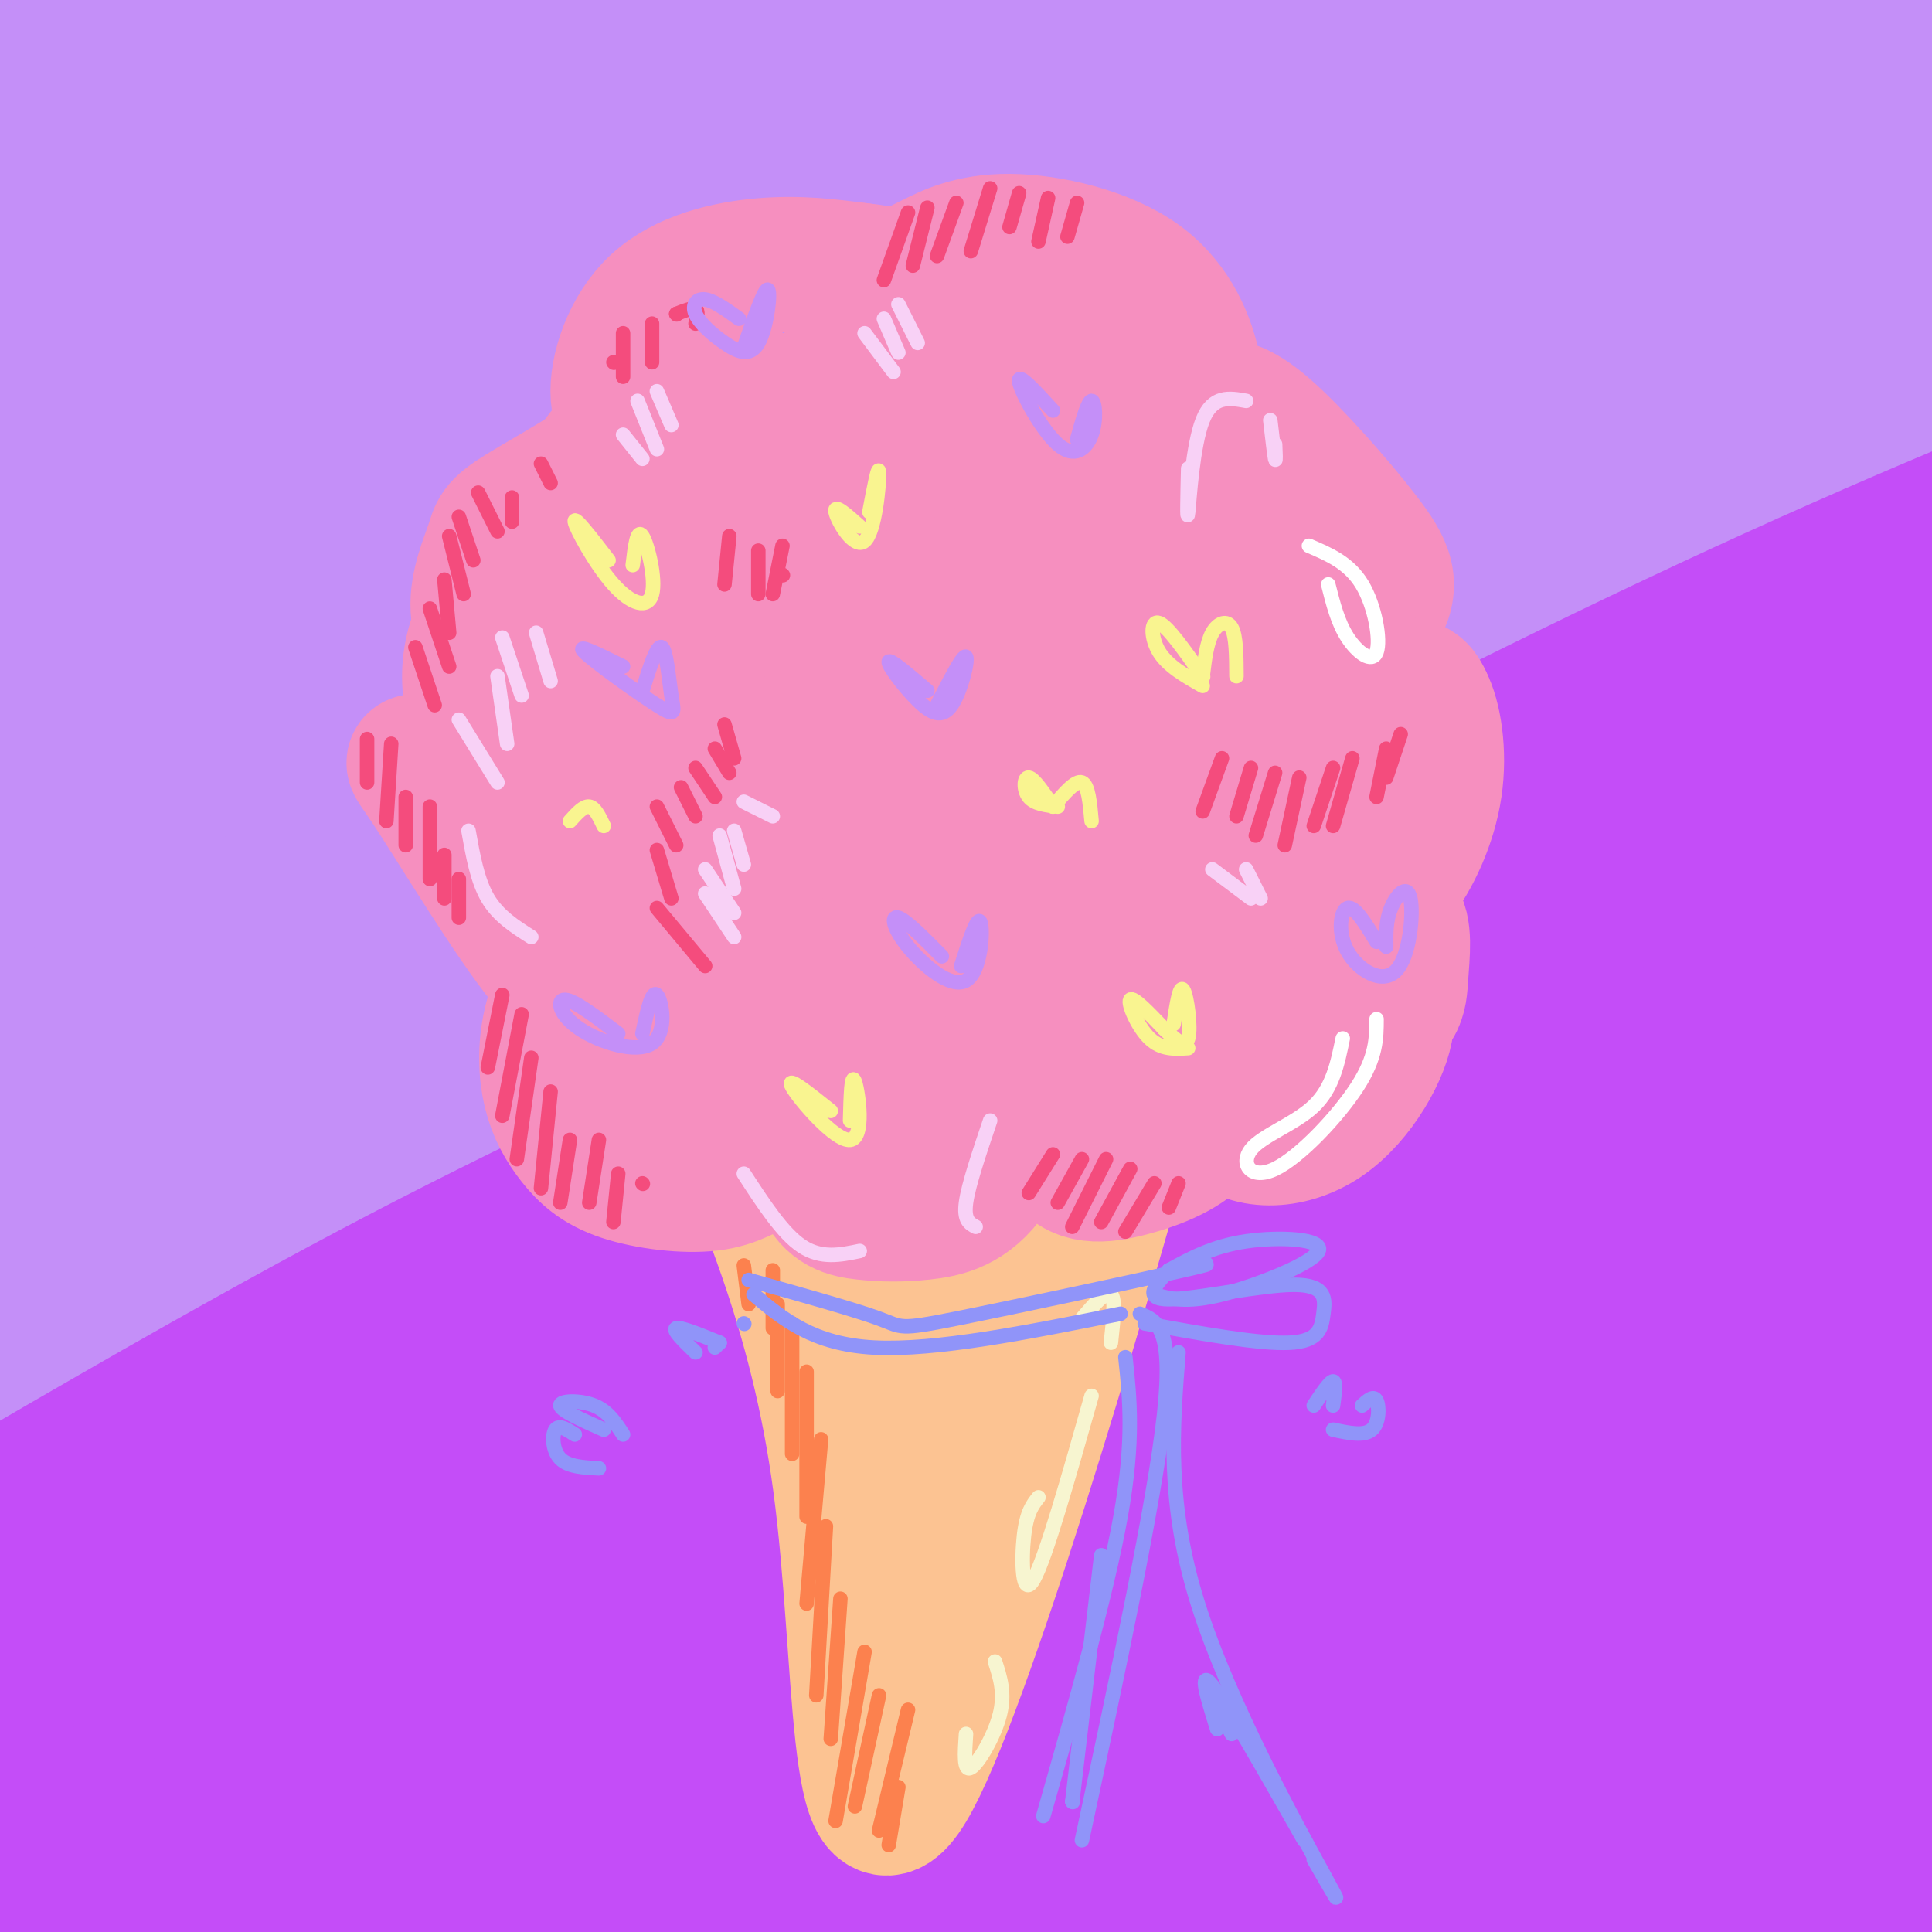 <svg viewBox='0 0 400 400' version='1.1' xmlns='http://www.w3.org/2000/svg' xmlns:xlink='http://www.w3.org/1999/xlink'><rect x="0" y="0" width="400" height="400" fill="#333333" stroke="none"/><g fill='none' stroke='rgb(196,143,248)' stroke-width='28' stroke-linecap='round' stroke-linejoin='round'><path d='M82,223c1.556,-3.089 3.111,-6.178 6,-10c2.889,-3.822 7.111,-8.378 39,-28c31.889,-19.622 91.444,-54.311 151,-89'/><path d='M379,52c-73.755,35.063 -147.510,70.126 -207,100c-59.490,29.874 -104.714,54.560 -146,79c-41.286,24.440 -78.635,48.635 -51,32c27.635,-16.635 120.255,-74.099 179,-109c58.745,-34.901 83.614,-47.238 111,-62c27.386,-14.762 57.291,-31.949 102,-53c44.709,-21.051 104.224,-45.967 76,-33c-28.224,12.967 -144.188,63.818 -206,91c-61.812,27.182 -69.471,30.695 -123,62c-53.529,31.305 -152.929,90.403 -149,87c3.929,-3.403 111.188,-69.307 189,-117c77.812,-47.693 126.178,-77.177 178,-102c51.822,-24.823 107.102,-44.986 132,-53c24.898,-8.014 19.416,-3.880 -21,14c-40.416,17.880 -115.766,49.506 -225,101c-109.234,51.494 -252.353,122.855 -296,143c-43.647,20.145 12.176,-10.928 68,-42'/><path d='M-10,190c56.661,-33.261 164.314,-95.414 224,-129c59.686,-33.586 71.404,-38.603 125,-61c53.596,-22.397 149.069,-62.172 99,-40c-50.069,22.172 -245.682,106.290 -383,171c-137.318,64.710 -216.342,110.010 -194,95c22.342,-15.010 146.051,-90.332 221,-134c74.949,-43.668 101.139,-55.683 142,-73c40.861,-17.317 96.393,-39.937 171,-70c74.607,-30.063 168.289,-67.570 38,-12c-130.289,55.570 -484.548,204.216 -578,237c-93.452,32.784 73.904,-50.293 162,-95c88.096,-44.707 96.933,-51.045 120,-63c23.067,-11.955 60.364,-29.526 112,-51c51.636,-21.474 117.610,-46.850 67,-26c-50.610,20.850 -217.805,87.925 -385,155'/><path d='M-69,94c-87.052,37.156 -112.183,52.545 -88,40c24.183,-12.545 97.680,-53.026 145,-78c47.320,-24.974 68.464,-34.443 105,-50c36.536,-15.557 88.463,-37.203 116,-48c27.537,-10.797 30.682,-10.746 12,-2c-18.682,8.746 -59.192,26.186 -141,58c-81.808,31.814 -204.914,78.002 -237,87c-32.086,8.998 26.849,-19.195 78,-45c51.151,-25.805 94.518,-49.223 127,-65c32.482,-15.777 54.081,-23.913 70,-30c15.919,-6.087 26.159,-10.127 29,-10c2.841,0.127 -1.718,4.419 -19,14c-17.282,9.581 -47.286,24.451 -123,58c-75.714,33.549 -197.139,85.779 -194,78c3.139,-7.779 130.841,-75.565 198,-110c67.159,-34.435 73.775,-35.519 88,-40c14.225,-4.481 36.061,-12.360 51,-16c14.939,-3.640 22.983,-3.040 -26,23c-48.983,26.040 -154.991,77.520 -261,129'/><path d='M-139,87c-63.718,31.049 -92.512,44.171 -34,19c58.512,-25.171 204.329,-88.634 289,-122c84.671,-33.366 108.197,-36.635 121,-38c12.803,-1.365 14.885,-0.826 16,1c1.115,1.826 1.263,4.939 -43,25c-44.263,20.061 -132.936,57.070 -227,101c-94.064,43.930 -193.519,94.781 -178,89c15.519,-5.781 146.011,-68.196 221,-103c74.989,-34.804 94.474,-41.999 126,-54c31.526,-12.001 75.093,-28.809 105,-39c29.907,-10.191 46.153,-13.765 54,-14c7.847,-0.235 7.295,2.869 -9,12c-16.295,9.131 -48.332,24.288 -125,57c-76.668,32.712 -197.967,82.977 -258,109c-60.033,26.023 -58.802,27.803 -81,41c-22.198,13.197 -67.826,37.812 -27,19c40.826,-18.812 168.105,-81.049 262,-123c93.895,-41.951 154.405,-63.616 197,-78c42.595,-14.384 67.276,-21.488 84,-26c16.724,-4.512 25.493,-6.432 21,-3c-4.493,3.432 -22.246,12.216 -40,21'/><path d='M335,-19c-69.634,29.766 -223.718,93.682 -308,131c-84.282,37.318 -98.762,48.037 -122,63c-23.238,14.963 -55.234,34.170 -69,44c-13.766,9.830 -9.304,10.284 -18,17c-8.696,6.716 -30.552,19.694 28,-10c58.552,-29.694 197.511,-102.059 279,-142c81.489,-39.941 105.508,-47.457 141,-61c35.492,-13.543 82.456,-33.113 115,-44c32.544,-10.887 50.666,-13.090 61,-13c10.334,0.090 12.878,2.472 -44,29c-56.878,26.528 -173.179,77.200 -267,119c-93.821,41.800 -165.162,74.727 -236,113c-70.838,38.273 -141.173,81.890 -116,67c25.173,-14.890 145.855,-88.289 247,-142c101.145,-53.711 182.755,-87.735 247,-113c64.245,-25.265 111.126,-41.770 145,-52c33.874,-10.230 54.740,-14.184 88,-23c33.260,-8.816 78.912,-22.492 1,17c-77.912,39.492 -279.388,132.154 -387,184c-107.612,51.846 -121.360,62.876 -150,81c-28.640,18.124 -72.172,43.341 -102,63c-29.828,19.659 -45.951,33.760 -44,35c1.951,1.240 21.975,-10.380 42,-22'/><path d='M-134,322c17.409,-10.064 39.931,-24.224 101,-57c61.069,-32.776 160.684,-84.167 234,-119c73.316,-34.833 120.334,-53.109 169,-71c48.666,-17.891 98.981,-35.396 129,-45c30.019,-9.604 39.743,-11.307 57,-16c17.257,-4.693 42.048,-12.374 -21,12c-63.048,24.374 -213.935,80.805 -307,118c-93.065,37.195 -128.308,55.154 -169,75c-40.692,19.846 -86.833,41.579 -149,78c-62.167,36.421 -140.361,87.531 -134,84c6.361,-3.531 97.276,-61.704 163,-101c65.724,-39.296 106.255,-59.714 154,-84c47.745,-24.286 102.702,-52.441 172,-83c69.298,-30.559 152.937,-63.523 224,-90c71.063,-26.477 129.549,-46.467 95,-30c-34.549,16.467 -162.135,69.392 -246,107c-83.865,37.608 -124.010,59.900 -166,82c-41.990,22.100 -85.824,44.006 -161,90c-75.176,45.994 -181.693,116.074 -206,131c-24.307,14.926 33.594,-25.302 80,-56c46.406,-30.698 81.315,-51.868 120,-75c38.685,-23.132 81.146,-48.228 153,-84c71.854,-35.772 173.101,-82.221 237,-109c63.899,-26.779 90.449,-33.890 117,-41'/><path d='M512,38c26.806,-8.470 35.321,-9.146 52,-14c16.679,-4.854 41.521,-13.887 -19,13c-60.521,26.887 -206.404,89.693 -298,131c-91.596,41.307 -128.906,61.116 -171,83c-42.094,21.884 -88.971,45.844 -153,85c-64.029,39.156 -145.208,93.506 -142,89c3.208,-4.506 90.803,-67.870 145,-106c54.197,-38.130 74.997,-51.026 140,-86c65.003,-34.974 174.210,-92.027 248,-127c73.790,-34.973 112.164,-47.866 143,-58c30.836,-10.134 54.134,-17.508 92,-30c37.866,-12.492 90.299,-30.102 26,-5c-64.299,25.102 -245.330,92.917 -336,127c-90.670,34.083 -90.981,34.436 -145,63c-54.019,28.564 -161.748,85.341 -185,94c-23.252,8.659 37.973,-30.799 85,-60c47.027,-29.201 79.857,-48.143 117,-69c37.143,-20.857 78.599,-43.627 146,-72c67.401,-28.373 160.747,-62.347 215,-80c54.253,-17.653 69.414,-18.983 94,-26c24.586,-7.017 58.596,-19.719 30,-3c-28.596,16.719 -119.798,62.860 -211,109'/><path d='M385,96c-43.333,23.167 -46.167,26.583 -49,30'/></g>
<g fill='none' stroke='rgb(196,77,248)' stroke-width='28' stroke-linecap='round' stroke-linejoin='round'><path d='M78,339c7.496,-5.287 14.992,-10.574 47,-30c32.008,-19.426 88.529,-52.990 160,-89c71.471,-36.010 157.892,-74.467 147,-70c-10.892,4.467 -119.096,51.857 -167,72c-47.904,20.143 -35.506,13.038 -95,46c-59.494,32.962 -190.880,105.992 -197,105c-6.120,-0.992 113.025,-76.005 180,-117c66.975,-40.995 81.781,-47.974 104,-60c22.219,-12.026 51.850,-29.101 105,-53c53.150,-23.899 129.819,-54.622 145,-58c15.181,-3.378 -31.127,20.589 -88,48c-56.873,27.411 -124.312,58.264 -222,111c-97.688,52.736 -225.625,127.353 -264,147c-38.375,19.647 12.813,-15.677 64,-51'/><path d='M-3,340c36.924,-26.191 97.234,-66.170 145,-96c47.766,-29.830 82.988,-49.513 120,-69c37.012,-19.487 75.815,-38.780 112,-55c36.185,-16.220 69.751,-29.367 104,-43c34.249,-13.633 69.181,-27.751 13,-2c-56.181,25.751 -203.475,91.372 -332,156c-128.525,64.628 -238.281,128.263 -253,136c-14.719,7.737 65.600,-40.426 117,-70c51.400,-29.574 73.883,-40.561 108,-57c34.117,-16.439 79.868,-38.331 124,-58c44.132,-19.669 86.644,-37.115 118,-49c31.356,-11.885 51.557,-18.207 93,-33c41.443,-14.793 104.129,-38.055 54,-14c-50.129,24.055 -213.071,95.427 -305,137c-91.929,41.573 -112.843,53.347 -141,68c-28.157,14.653 -63.556,32.186 -126,67c-62.444,34.814 -151.933,86.909 -120,73c31.933,-13.909 185.290,-93.822 274,-138c88.710,-44.178 112.774,-52.622 151,-67c38.226,-14.378 90.613,-34.689 143,-55'/><path d='M396,171c49.542,-17.278 101.899,-32.973 143,-46c41.101,-13.027 70.948,-23.387 28,-5c-42.948,18.387 -158.691,65.519 -251,106c-92.309,40.481 -161.185,74.311 -208,98c-46.815,23.689 -71.569,37.238 -114,62c-42.431,24.762 -102.541,60.736 -82,51c20.541,-9.736 121.731,-65.181 188,-100c66.269,-34.819 97.616,-49.012 142,-68c44.384,-18.988 101.805,-42.772 144,-59c42.195,-16.228 69.162,-24.899 113,-39c43.838,-14.101 104.545,-33.632 74,-18c-30.545,15.632 -152.341,66.426 -248,109c-95.659,42.574 -165.180,76.927 -217,104c-51.820,27.073 -85.938,46.867 -109,61c-23.062,14.133 -35.067,22.604 -55,35c-19.933,12.396 -47.794,28.718 -5,7c42.794,-21.718 156.243,-81.476 229,-118c72.757,-36.524 104.822,-49.814 150,-68c45.178,-18.186 103.470,-41.266 146,-57c42.530,-15.734 69.296,-24.121 108,-37c38.704,-12.879 89.344,-30.251 44,-11c-45.344,19.251 -186.672,75.126 -328,131'/><path d='M288,309c-94.011,39.986 -165.039,74.451 -220,105c-54.961,30.549 -93.856,57.181 -120,74c-26.144,16.819 -39.537,23.823 23,-5c62.537,-28.823 201.005,-93.474 273,-127c71.995,-33.526 77.516,-35.928 143,-59c65.484,-23.072 190.931,-66.814 178,-61c-12.931,5.814 -164.240,61.186 -250,94c-85.760,32.814 -105.973,43.071 -139,59c-33.027,15.929 -78.870,37.529 -114,56c-35.130,18.471 -59.549,33.812 -74,43c-14.451,9.188 -18.936,12.223 19,-5c37.936,-17.223 118.293,-54.703 195,-87c76.707,-32.297 149.764,-59.411 203,-78c53.236,-18.589 86.651,-28.655 108,-34c21.349,-5.345 30.631,-5.970 57,-14c26.369,-8.030 69.825,-23.464 2,3c-67.825,26.464 -246.933,94.825 -355,139c-108.067,44.175 -145.095,64.162 -99,48c46.095,-16.162 175.313,-68.475 242,-94c66.687,-25.525 70.844,-24.263 75,-23'/><path d='M435,343c37.677,-12.275 94.370,-31.462 29,-4c-65.370,27.462 -252.803,101.572 -291,117c-38.197,15.428 72.842,-27.825 143,-52c70.158,-24.175 99.435,-29.271 122,-34c22.565,-4.729 38.416,-9.090 -14,13c-52.416,22.090 -173.100,70.633 -160,71c13.100,0.367 159.985,-47.440 187,-56c27.015,-8.560 -65.841,22.128 -114,37c-48.159,14.872 -51.620,13.927 -65,15c-13.380,1.073 -36.680,4.164 -51,5c-14.320,0.836 -19.660,-0.582 -25,-2'/><path d='M255,275c20.282,-11.736 40.564,-23.472 17,-13c-23.564,10.472 -90.974,43.154 -165,83c-74.026,39.846 -154.669,86.858 -136,74c18.669,-12.858 136.648,-85.587 197,-121c60.352,-35.413 63.076,-33.510 74,-36c10.924,-2.490 30.048,-9.373 51,-17c20.952,-7.627 43.733,-15.996 2,6c-41.733,21.996 -147.980,74.359 -233,119c-85.020,44.641 -148.813,81.562 -135,74c13.813,-7.562 105.231,-59.606 158,-89c52.769,-29.394 66.888,-36.139 99,-50c32.112,-13.861 82.215,-34.839 121,-51c38.785,-16.161 66.250,-27.505 32,-10c-34.250,17.505 -130.214,63.859 -200,101c-69.786,37.141 -113.393,65.071 -157,93'/><path d='M-20,438c-33.333,21.333 -38.167,28.167 -43,35'/></g>
<g fill='none' stroke='rgb(252,195,146)' stroke-width='28' stroke-linecap='round' stroke-linejoin='round'><path d='M146,219c11.601,26.048 23.202,52.095 28,88c4.798,35.905 2.792,81.667 14,63c11.208,-18.667 35.631,-101.762 46,-139c10.369,-37.238 6.685,-28.619 3,-20'/><path d='M237,211c3.381,-4.167 10.333,-4.583 0,-3c-10.333,1.583 -37.952,5.167 -55,6c-17.048,0.833 -23.524,-1.083 -30,-3'/><path d='M152,211c-7.476,-8.857 -11.167,-29.500 -1,-3c10.167,26.500 34.190,100.143 42,112c7.810,11.857 -0.595,-38.071 -9,-88'/><path d='M184,232c1.380,10.571 9.331,80.998 12,92c2.669,11.002 0.058,-37.420 1,-69c0.942,-31.580 5.438,-46.318 4,-26c-1.438,20.318 -8.808,75.694 -5,74c3.808,-1.694 18.794,-60.456 21,-73c2.206,-12.544 -8.370,21.130 -12,34c-3.630,12.870 -0.315,4.935 3,-3'/><path d='M208,261c0.667,-1.667 0.833,-4.333 1,-7'/><path d='M144,218c0.327,-8.274 0.655,-16.548 0,-20c-0.655,-3.452 -2.292,-2.083 12,-4c14.292,-1.917 44.512,-7.119 62,-8c17.488,-0.881 22.244,2.560 27,6'/><path d='M245,192c4.822,1.289 3.378,1.511 2,2c-1.378,0.489 -2.689,1.244 -4,2'/></g>
<g fill='none' stroke='rgb(246,143,191)' stroke-width='28' stroke-linecap='round' stroke-linejoin='round'><path d='M144,212c-5.984,0.420 -11.967,0.841 -17,-1c-5.033,-1.841 -9.115,-5.943 -12,-10c-2.885,-4.057 -4.572,-8.068 -6,-14c-1.428,-5.932 -2.598,-13.784 -1,-19c1.598,-5.216 5.965,-7.795 11,-9c5.035,-1.205 10.737,-1.036 10,-2c-0.737,-0.964 -7.912,-3.061 -13,-6c-5.088,-2.939 -8.090,-6.721 -11,-11c-2.910,-4.279 -5.730,-9.055 -6,-14c-0.270,-4.945 2.010,-10.061 3,-13c0.990,-2.939 0.689,-3.703 6,-7c5.311,-3.297 16.235,-9.126 20,-13c3.765,-3.874 0.370,-5.791 0,-11c-0.370,-5.209 2.285,-13.710 8,-19c5.715,-5.290 14.490,-7.369 22,-8c7.510,-0.631 13.755,0.184 20,1'/><path d='M178,56c5.418,0.574 8.964,1.510 11,3c2.036,1.490 2.564,3.533 2,5c-0.564,1.467 -2.219,2.358 -3,1c-0.781,-1.358 -0.688,-4.966 0,-7c0.688,-2.034 1.969,-2.494 5,-4c3.031,-1.506 7.810,-4.058 16,-4c8.190,0.058 19.790,2.726 27,8c7.210,5.274 10.029,13.154 11,18c0.971,4.846 0.094,6.657 -2,9c-2.094,2.343 -5.404,5.217 -6,5c-0.596,-0.217 1.523,-3.527 4,-5c2.477,-1.473 5.313,-1.110 8,-1c2.687,0.110 5.226,-0.033 11,5c5.774,5.033 14.782,15.244 20,22c5.218,6.756 6.646,10.058 3,16c-3.646,5.942 -12.366,14.523 -12,17c0.366,2.477 9.819,-1.149 15,-2c5.181,-0.851 6.091,1.075 7,3'/><path d='M295,145c1.878,3.508 3.074,10.780 2,18c-1.074,7.220 -4.418,14.390 -8,19c-3.582,4.610 -7.401,6.659 -7,7c0.401,0.341 5.023,-1.027 7,1c1.977,2.027 1.310,7.450 1,12c-0.310,4.550 -0.263,8.227 -9,10c-8.737,1.773 -26.257,1.641 -34,2c-7.743,0.359 -5.708,1.207 -9,-3c-3.292,-4.207 -11.912,-13.470 -14,-15c-2.088,-1.530 2.355,4.673 4,9c1.645,4.327 0.493,6.778 -2,9c-2.493,2.222 -6.325,4.214 -11,5c-4.675,0.786 -10.193,0.368 -15,-2c-4.807,-2.368 -8.904,-6.684 -13,-11'/><path d='M187,206c-2.645,1.482 -2.756,10.686 -6,15c-3.244,4.314 -9.619,3.737 -16,0c-6.381,-3.737 -12.769,-10.636 -15,-10c-2.231,0.636 -0.307,8.806 -2,8c-1.693,-0.806 -7.003,-10.589 -10,-18c-2.997,-7.411 -3.680,-12.449 -3,-17c0.680,-4.551 2.724,-8.614 6,-8c3.276,0.614 7.785,5.907 8,-3c0.215,-8.907 -3.865,-32.013 -5,-46c-1.135,-13.987 0.676,-18.853 3,-25c2.324,-6.147 5.162,-13.573 8,-21'/><path d='M155,81c-5.865,3.044 -24.526,21.153 -33,32c-8.474,10.847 -6.761,14.430 -6,23c0.761,8.570 0.569,22.126 3,29c2.431,6.874 7.485,7.068 12,6c4.515,-1.068 8.489,-3.396 14,-12c5.511,-8.604 12.557,-23.485 20,-45c7.443,-21.515 15.284,-49.664 10,-39c-5.284,10.664 -23.692,60.141 -32,84c-8.308,23.859 -6.516,22.100 -4,23c2.516,0.900 5.757,4.458 17,-14c11.243,-18.458 30.489,-58.931 42,-81c11.511,-22.069 15.289,-25.734 13,-17c-2.289,8.734 -10.644,29.867 -19,51'/><path d='M192,121c-9.650,29.532 -24.275,77.862 -23,80c1.275,2.138 18.449,-41.915 31,-69c12.551,-27.085 20.478,-37.201 24,-40c3.522,-2.799 2.638,1.719 4,1c1.362,-0.719 4.972,-6.674 -6,18c-10.972,24.674 -36.524,79.976 -43,98c-6.476,18.024 6.124,-1.230 23,-29c16.876,-27.770 38.027,-64.058 47,-78c8.973,-13.942 5.769,-5.540 -2,12c-7.769,17.540 -20.104,44.216 -26,59c-5.896,14.784 -5.354,17.674 -4,19c1.354,1.326 3.518,1.088 6,0c2.482,-1.088 5.280,-3.025 9,-7c3.720,-3.975 8.360,-9.987 13,-16'/><path d='M245,169c8.676,-14.595 23.865,-43.081 25,-41c1.135,2.081 -11.786,34.731 -17,52c-5.214,17.269 -2.721,19.157 0,19c2.721,-0.157 5.671,-2.360 11,-3c5.329,-0.640 13.036,0.284 13,-14c-0.036,-14.284 -7.814,-43.775 -13,-59c-5.186,-15.225 -7.780,-16.183 -10,-19c-2.220,-2.817 -4.068,-7.491 -14,-14c-9.932,-6.509 -27.949,-14.852 -23,-11c4.949,3.852 32.865,19.900 47,30c14.135,10.100 14.490,14.254 15,19c0.510,4.746 1.176,10.086 1,14c-0.176,3.914 -1.193,6.404 -5,11c-3.807,4.596 -10.403,11.298 -17,18'/><path d='M172,190c-2.844,1.034 -5.687,2.067 -10,-6c-4.313,-8.067 -10.094,-25.235 -13,-32c-2.906,-6.765 -2.936,-3.129 -5,1c-2.064,4.129 -6.162,8.749 -8,14c-1.838,5.251 -1.415,11.132 -1,16c0.415,4.868 0.823,8.722 6,12c5.177,3.278 15.125,5.978 22,7c6.875,1.022 10.679,0.364 16,-3c5.321,-3.364 12.161,-9.435 13,-15c0.839,-5.565 -4.322,-10.624 -11,-15c-6.678,-4.376 -14.872,-8.070 -20,-9c-5.128,-0.930 -7.188,0.903 -9,3c-1.812,2.097 -3.375,4.456 -4,9c-0.625,4.544 -0.313,11.272 0,18'/><path d='M120,197c-2.431,5.007 -4.863,10.014 -6,15c-1.137,4.986 -0.980,9.949 0,14c0.980,4.051 2.782,7.188 5,10c2.218,2.812 4.850,5.298 10,7c5.150,1.702 12.817,2.619 18,2c5.183,-0.619 7.880,-2.773 11,-4c3.120,-1.227 6.661,-1.527 9,-5c2.339,-3.473 3.476,-10.120 3,-13c-0.476,-2.880 -2.565,-1.994 -3,3c-0.435,4.994 0.783,14.097 3,19c2.217,4.903 5.432,5.605 9,6c3.568,0.395 7.488,0.481 12,0c4.512,-0.481 9.615,-1.531 14,-8c4.385,-6.469 8.054,-18.358 10,-19c1.946,-0.642 2.171,9.962 5,15c2.829,5.038 8.262,4.510 14,3c5.738,-1.510 11.782,-4.003 15,-8c3.218,-3.997 3.609,-9.499 4,-15'/><path d='M253,219c0.533,-4.179 -0.133,-7.125 -1,-4c-0.867,3.125 -1.933,12.322 2,17c3.933,4.678 12.867,4.836 20,0c7.133,-4.836 12.467,-14.668 13,-20c0.533,-5.332 -3.733,-6.166 -8,-7'/><path d='M205,207c-3.835,3.976 -7.671,7.952 -7,11c0.671,3.048 5.848,5.168 11,3c5.152,-2.168 10.280,-8.626 12,-12c1.720,-3.374 0.033,-3.666 -2,-4c-2.033,-0.334 -4.413,-0.710 -8,0c-3.587,0.710 -8.380,2.507 -13,8c-4.620,5.493 -9.067,14.681 -10,20c-0.933,5.319 1.646,6.769 4,5c2.354,-1.769 4.482,-6.759 4,-10c-0.482,-3.241 -3.572,-4.735 -7,-7c-3.428,-2.265 -7.192,-5.302 -15,-6c-7.808,-0.698 -19.659,0.943 -26,1c-6.341,0.057 -7.170,-1.472 -8,-3'/><path d='M125,203c-2.459,2.305 -4.918,4.609 -12,-4c-7.082,-8.609 -18.789,-28.132 -24,-36c-5.211,-7.868 -3.928,-4.080 2,-6c5.928,-1.920 16.501,-9.547 21,-13c4.499,-3.453 2.924,-2.731 4,-1c1.076,1.731 4.802,4.473 4,7c-0.802,2.527 -6.131,4.841 -10,6c-3.869,1.159 -6.279,1.165 -9,-3c-2.721,-4.165 -5.753,-12.501 -2,-22c3.753,-9.499 14.292,-20.160 21,-25c6.708,-4.840 9.587,-3.860 11,-2c1.413,1.860 1.362,4.601 -1,6c-2.362,1.399 -7.035,1.458 -9,0c-1.965,-1.458 -1.221,-4.431 0,-8c1.221,-3.569 2.920,-7.734 6,-10c3.080,-2.266 7.540,-2.633 12,-3'/><path d='M139,89c2.800,-0.778 3.800,-1.222 6,4c2.200,5.222 5.600,16.111 9,27'/><path d='M135,137c-2.144,-1.911 -4.289,-3.823 -6,-4c-1.711,-0.177 -2.990,1.380 -5,4c-2.010,2.620 -4.751,6.301 -7,12c-2.249,5.699 -4.005,13.414 -3,20c1.005,6.586 4.771,12.042 7,15c2.229,2.958 2.923,3.416 6,3c3.077,-0.416 8.539,-1.708 14,-3'/><path d='M134,176c-1.922,1.481 -3.844,2.962 -5,6c-1.156,3.038 -1.547,7.632 -1,16c0.547,8.368 2.030,20.510 2,26c-0.030,5.490 -1.574,4.329 4,3c5.574,-1.329 18.264,-2.826 27,-6c8.736,-3.174 13.516,-8.026 16,-11c2.484,-2.974 2.673,-4.071 2,-5c-0.673,-0.929 -2.207,-1.692 -4,-3c-1.793,-1.308 -3.845,-3.163 -12,-1c-8.155,2.163 -22.412,8.342 -28,13c-5.588,4.658 -2.508,7.795 1,10c3.508,2.205 7.445,3.478 16,4c8.555,0.522 21.730,0.292 32,-1c10.270,-1.292 17.635,-3.646 25,-6'/><path d='M236,218c6.267,0.489 12.533,0.978 9,2c-3.533,1.022 -16.867,2.578 -21,4c-4.133,1.422 0.933,2.711 6,4'/></g>
<g fill='none' stroke='rgb(244,76,125)' stroke-width='3' stroke-linecap='round' stroke-linejoin='round'><path d='M104,206c0.000,0.000 -3.000,15.000 -3,15'/><path d='M108,210c0.000,0.000 -4.000,21.000 -4,21'/><path d='M110,219c0.000,0.000 -3.000,21.000 -3,21'/><path d='M114,226c0.000,0.000 -2.000,20.000 -2,20'/><path d='M118,236c0.000,0.000 -2.000,13.000 -2,13'/><path d='M124,236c0.000,0.000 -2.000,13.000 -2,13'/><path d='M128,243c0.000,0.000 -1.000,10.000 -1,10'/><path d='M133,245c0.000,0.000 0.100,0.100 0.1,0.1'/><path d='M86,134c0.000,0.000 4.000,12.000 4,12'/><path d='M89,126c0.000,0.000 4.000,12.000 4,12'/><path d='M92,120c0.000,0.000 1.000,11.000 1,11'/><path d='M93,111c0.000,0.000 3.000,12.000 3,12'/><path d='M95,107c0.000,0.000 3.000,9.000 3,9'/><path d='M99,102c0.000,0.000 4.000,8.000 4,8'/><path d='M106,103c0.000,0.000 0.000,5.000 0,5'/><path d='M112,96c0.000,0.000 2.000,4.000 2,4'/><path d='M150,150c0.000,0.000 2.000,7.000 2,7'/><path d='M148,155c0.000,0.000 3.000,5.000 3,5'/><path d='M144,159c0.000,0.000 4.000,6.000 4,6'/><path d='M141,163c0.000,0.000 3.000,6.000 3,6'/><path d='M136,167c0.000,0.000 4.000,8.000 4,8'/><path d='M136,176c0.000,0.000 3.000,10.000 3,10'/><path d='M136,188c0.000,0.000 10.000,12.000 10,12'/><path d='M218,239c0.000,0.000 -5.000,8.000 -5,8'/><path d='M224,240c0.000,0.000 -5.000,9.000 -5,9'/><path d='M229,240c0.000,0.000 -7.000,14.000 -7,14'/><path d='M234,242c0.000,0.000 -6.000,11.000 -6,11'/><path d='M239,245c0.000,0.000 -6.000,10.000 -6,10'/><path d='M244,245c0.000,0.000 -2.000,5.000 -2,5'/><path d='M253,157c0.000,0.000 -4.000,11.000 -4,11'/><path d='M259,159c0.000,0.000 -3.000,10.000 -3,10'/><path d='M264,160c0.000,0.000 -4.000,13.000 -4,13'/><path d='M269,161c0.000,0.000 -3.000,14.000 -3,14'/><path d='M276,159c0.000,0.000 -4.000,12.000 -4,12'/><path d='M280,157c0.000,0.000 -4.000,14.000 -4,14'/><path d='M287,155c0.000,0.000 -2.000,10.000 -2,10'/><path d='M290,152c0.000,0.000 -3.000,9.000 -3,9'/><path d='M188,44c0.000,0.000 -5.000,14.000 -5,14'/><path d='M192,43c0.000,0.000 -3.000,12.000 -3,12'/><path d='M198,42c0.000,0.000 -4.000,11.000 -4,11'/><path d='M205,39c0.000,0.000 -4.000,13.000 -4,13'/><path d='M211,40c0.000,0.000 -2.000,7.000 -2,7'/><path d='M217,41c0.000,0.000 -2.000,9.000 -2,9'/><path d='M223,42c0.000,0.000 -2.000,7.000 -2,7'/><path d='M151,111c0.000,0.000 -1.000,10.000 -1,10'/><path d='M157,114c0.000,0.000 0.000,9.000 0,9'/><path d='M162,113c0.000,0.000 -2.000,10.000 -2,10'/><path d='M162,119c0.000,0.000 0.100,0.100 0.1,0.1'/><path d='M76,153c0.000,0.000 0.000,9.000 0,9'/><path d='M81,154c0.000,0.000 -1.000,16.000 -1,16'/><path d='M84,165c0.000,0.000 0.000,10.000 0,10'/><path d='M89,167c0.000,0.000 0.000,15.000 0,15'/><path d='M92,177c0.000,0.000 0.000,9.000 0,9'/><path d='M95,182c0.000,0.000 0.000,8.000 0,8'/><path d='M127,75c0.000,0.000 0.100,0.100 0.1,0.1'/><path d='M129,69c0.000,0.000 0.000,9.000 0,9'/><path d='M135,67c0.000,0.000 0.000,8.000 0,8'/><path d='M140,65c0.000,0.000 0.100,0.100 0.1,0.1'/><path d='M140,65c1.667,-0.667 3.333,-1.333 4,-1c0.667,0.333 0.333,1.667 0,3'/></g>
<g fill='none' stroke='rgb(248,209,246)' stroke-width='3' stroke-linecap='round' stroke-linejoin='round'><path d='M146,185c0.000,0.000 6.000,9.000 6,9'/><path d='M146,180c0.000,0.000 6.000,9.000 6,9'/><path d='M149,173c0.000,0.000 3.000,11.000 3,11'/><path d='M152,172c0.000,0.000 2.000,7.000 2,7'/><path d='M154,166c0.000,0.000 6.000,3.000 6,3'/><path d='M179,69c0.000,0.000 6.000,8.000 6,8'/><path d='M183,66c0.000,0.000 3.000,7.000 3,7'/><path d='M186,63c0.000,0.000 4.000,8.000 4,8'/><path d='M129,90c0.000,0.000 4.000,5.000 4,5'/><path d='M132,83c0.000,0.000 4.000,10.000 4,10'/><path d='M136,81c0.000,0.000 3.000,7.000 3,7'/><path d='M251,180c0.000,0.000 8.000,6.000 8,6'/><path d='M258,180c0.000,0.000 3.000,6.000 3,6'/><path d='M246,97c-0.133,5.822 -0.267,11.644 0,9c0.267,-2.644 0.933,-13.756 3,-19c2.067,-5.244 5.533,-4.622 9,-4'/><path d='M263,87c0.417,3.583 0.833,7.167 1,8c0.167,0.833 0.083,-1.083 0,-3'/><path d='M205,232c-2.250,6.667 -4.500,13.333 -5,17c-0.500,3.667 0.750,4.333 2,5'/><path d='M154,243c4.000,6.167 8.000,12.333 12,15c4.000,2.667 8.000,1.833 12,1'/><path d='M97,172c0.917,5.167 1.833,10.333 4,14c2.167,3.667 5.583,5.833 9,8'/><path d='M95,149c0.000,0.000 8.000,13.000 8,13'/><path d='M103,140c0.000,0.000 2.000,14.000 2,14'/><path d='M104,132c0.000,0.000 4.000,12.000 4,12'/><path d='M111,131c0.000,0.000 3.000,10.000 3,10'/></g>
<g fill='none' stroke='rgb(252,129,78)' stroke-width='3' stroke-linecap='round' stroke-linejoin='round'><path d='M154,262c0.000,0.000 1.000,8.000 1,8'/><path d='M160,263c0.000,0.000 0.000,12.000 0,12'/><path d='M161,270c0.000,0.000 0.000,18.000 0,18'/><path d='M164,274c0.000,0.000 0.000,27.000 0,27'/><path d='M167,284c0.000,0.000 0.000,30.000 0,30'/><path d='M170,298c0.000,0.000 -3.000,34.000 -3,34'/><path d='M171,316c0.000,0.000 -2.000,35.000 -2,35'/><path d='M174,331c0.000,0.000 -2.000,29.000 -2,29'/><path d='M179,342c0.000,0.000 -6.000,35.000 -6,35'/><path d='M182,351c0.000,0.000 -5.000,23.000 -5,23'/><path d='M188,354c0.000,0.000 -6.000,25.000 -6,25'/><path d='M186,370c0.000,0.000 -2.000,12.000 -2,12'/></g>
<g fill='none' stroke='rgb(247,245,208)' stroke-width='3' stroke-linecap='round' stroke-linejoin='round'><path d='M224,273c2.500,-2.917 5.000,-5.833 6,-5c1.000,0.833 0.500,5.417 0,10'/><path d='M226,289c-4.778,16.867 -9.556,33.733 -12,38c-2.444,4.267 -2.556,-4.067 -2,-9c0.556,-4.933 1.778,-6.467 3,-8'/><path d='M206,344c1.067,3.267 2.133,6.533 1,11c-1.133,4.467 -4.467,10.133 -6,11c-1.533,0.867 -1.267,-3.067 -1,-7'/></g>
<g fill='none' stroke='rgb(255,255,255)' stroke-width='3' stroke-linecap='round' stroke-linejoin='round'><path d='M285,211c-0.011,3.920 -0.022,7.841 -4,14c-3.978,6.159 -11.922,14.558 -17,17c-5.078,2.442 -7.290,-1.073 -5,-4c2.290,-2.927 9.083,-5.265 13,-9c3.917,-3.735 4.959,-8.868 6,-14'/><path d='M271,113c4.155,1.774 8.310,3.548 11,8c2.690,4.452 3.917,11.583 3,14c-0.917,2.417 -3.976,0.119 -6,-3c-2.024,-3.119 -3.012,-7.060 -4,-11'/></g>
<g fill='none' stroke='rgb(196,143,248)' stroke-width='3' stroke-linecap='round' stroke-linejoin='round'><path d='M192,143c-3.882,-3.316 -7.764,-6.632 -8,-6c-0.236,0.632 3.174,5.211 6,8c2.826,2.789 5.069,3.789 7,1c1.931,-2.789 3.552,-9.368 3,-10c-0.552,-0.632 -3.276,4.684 -6,10'/><path d='M195,198c-3.697,-3.738 -7.394,-7.477 -9,-8c-1.606,-0.523 -1.121,2.169 2,6c3.121,3.831 8.879,8.801 12,7c3.121,-1.801 3.606,-10.372 3,-12c-0.606,-1.628 -2.303,3.686 -4,9'/><path d='M129,138c-4.979,-2.480 -9.959,-4.960 -8,-3c1.959,1.960 10.855,8.360 15,11c4.145,2.640 3.539,1.518 3,-2c-0.539,-3.518 -1.011,-9.434 -2,-10c-0.989,-0.566 -2.494,4.217 -4,9'/><path d='M218,85c-3.657,-4.000 -7.314,-8.000 -7,-6c0.314,2.000 4.600,10.000 8,13c3.400,3.000 5.915,1.000 7,-2c1.085,-3.000 0.738,-7.000 0,-7c-0.738,0.000 -1.869,4.000 -3,8'/><path d='M153,66c-2.600,-1.877 -5.201,-3.754 -7,-4c-1.799,-0.246 -2.797,1.138 -2,3c0.797,1.862 3.389,4.200 6,6c2.611,1.800 5.241,3.062 7,0c1.759,-3.062 2.645,-10.446 2,-11c-0.645,-0.554 -2.823,5.723 -5,12'/><path d='M128,214c-4.547,-3.455 -9.094,-6.909 -11,-7c-1.906,-0.091 -1.171,3.182 3,6c4.171,2.818 11.777,5.182 15,3c3.223,-2.182 2.064,-8.909 1,-10c-1.064,-1.091 -2.032,3.455 -3,8'/><path d='M285,195c-2.265,-3.734 -4.530,-7.468 -6,-7c-1.470,0.468 -2.145,5.136 0,9c2.145,3.864 7.111,6.922 10,4c2.889,-2.922 3.701,-11.825 3,-15c-0.701,-3.175 -2.915,-0.621 -4,2c-1.085,2.621 -1.043,5.311 -1,8'/></g>
<g fill='none' stroke='rgb(249,244,144)' stroke-width='3' stroke-linecap='round' stroke-linejoin='round'><path d='M172,230c-4.702,-3.762 -9.405,-7.524 -8,-5c1.405,2.524 8.917,11.333 12,11c3.083,-0.333 1.738,-9.810 1,-12c-0.738,-2.190 -0.869,2.905 -1,8'/><path d='M241,213c-3.222,-3.378 -6.444,-6.756 -7,-6c-0.556,0.756 1.556,5.644 4,8c2.444,2.356 5.222,2.178 8,2'/><path d='M241,213c2.178,2.111 4.356,4.222 5,2c0.644,-2.222 -0.244,-8.778 -1,-10c-0.756,-1.222 -1.378,2.889 -2,7'/><path d='M178,109c-2.690,-2.411 -5.381,-4.821 -5,-3c0.381,1.821 3.833,7.875 6,6c2.167,-1.875 3.048,-11.679 3,-14c-0.048,-2.321 -1.024,2.839 -2,8'/><path d='M126,116c-3.609,-4.687 -7.219,-9.375 -7,-8c0.219,1.375 4.265,8.812 8,13c3.735,4.188 7.159,5.128 8,2c0.841,-3.128 -0.903,-10.322 -2,-12c-1.097,-1.678 -1.549,2.161 -2,6'/><path d='M249,140c-3.600,-5.156 -7.200,-10.311 -9,-11c-1.800,-0.689 -1.800,3.089 0,6c1.800,2.911 5.400,4.956 9,7'/><path d='M249,140c0.000,0.000 0.100,0.100 0.1,0.1'/><path d='M249,140c0.422,-3.467 0.844,-6.933 2,-9c1.156,-2.067 3.044,-2.733 4,-1c0.956,1.733 0.978,5.867 1,10'/><path d='M218,167c-1.978,-2.933 -3.956,-5.867 -5,-6c-1.044,-0.133 -1.156,2.533 0,4c1.156,1.467 3.578,1.733 6,2'/><path d='M218,167c2.333,-2.750 4.667,-5.500 6,-5c1.333,0.500 1.667,4.250 2,8'/><path d='M125,171c-0.917,-1.917 -1.833,-3.833 -3,-4c-1.167,-0.167 -2.583,1.417 -4,3'/></g>
<g fill='none' stroke='rgb(144,148,249)' stroke-width='3' stroke-linecap='round' stroke-linejoin='round'><path d='M155,265c11.018,3.083 22.036,6.167 27,8c4.964,1.833 3.875,2.417 16,0c12.125,-2.417 37.464,-7.833 47,-10c9.536,-2.167 3.268,-1.083 -3,0'/><path d='M156,268c6.167,5.167 12.333,10.333 25,11c12.667,0.667 31.833,-3.167 51,-7'/><path d='M242,263c4.554,-2.494 9.107,-4.988 16,-6c6.893,-1.012 16.125,-0.542 15,2c-1.125,2.542 -12.607,7.155 -20,9c-7.393,1.845 -10.696,0.923 -14,0'/><path d='M242,263c0.000,0.000 0.100,0.100 0.1,0.1'/><path d='M242,263c-2.754,3.003 -5.509,6.006 0,6c5.509,-0.006 19.281,-3.022 26,-3c6.719,0.022 6.386,3.083 6,6c-0.386,2.917 -0.825,5.691 -7,6c-6.175,0.309 -18.088,-1.845 -30,-4'/><path d='M236,272c3.500,1.417 7.000,2.833 5,21c-2.000,18.167 -9.500,53.083 -17,88'/><path d='M222,373c0.000,0.000 0.100,0.100 0.1,0.1'/><path d='M222,373c0.000,0.000 6.000,-51.000 6,-51'/><path d='M233,281c0.917,8.583 1.833,17.167 -1,33c-2.833,15.833 -9.417,38.917 -16,62'/><path d='M244,280c-1.244,15.667 -2.489,31.333 4,52c6.489,20.667 20.711,46.333 26,56c5.289,9.667 1.644,3.333 -2,-3'/><path d='M270,381c-8.000,-14.083 -16.000,-28.167 -19,-32c-3.000,-3.833 -1.000,2.583 1,9'/><path d='M255,359c0.000,0.000 -4.000,-8.000 -4,-8'/><path d='M272,291c1.667,-2.500 3.333,-5.000 4,-5c0.667,0.000 0.333,2.500 0,5'/><path d='M282,291c1.200,-1.089 2.400,-2.178 3,-1c0.600,1.178 0.600,4.622 -1,6c-1.600,1.378 -4.800,0.689 -8,0'/><path d='M129,297c-1.556,-2.422 -3.111,-4.844 -6,-6c-2.889,-1.156 -7.111,-1.044 -7,0c0.111,1.044 4.556,3.022 9,5'/><path d='M119,297c-1.622,-1.044 -3.244,-2.089 -4,-1c-0.756,1.089 -0.644,4.311 1,6c1.644,1.689 4.822,1.844 8,2'/><path d='M149,278c-4.083,-1.667 -8.167,-3.333 -9,-3c-0.833,0.333 1.583,2.667 4,5'/><path d='M149,278c0.000,0.000 -1.000,1.000 -1,1'/><path d='M154,274c0.000,0.000 0.100,0.100 0.1,0.1'/></g>
</svg>